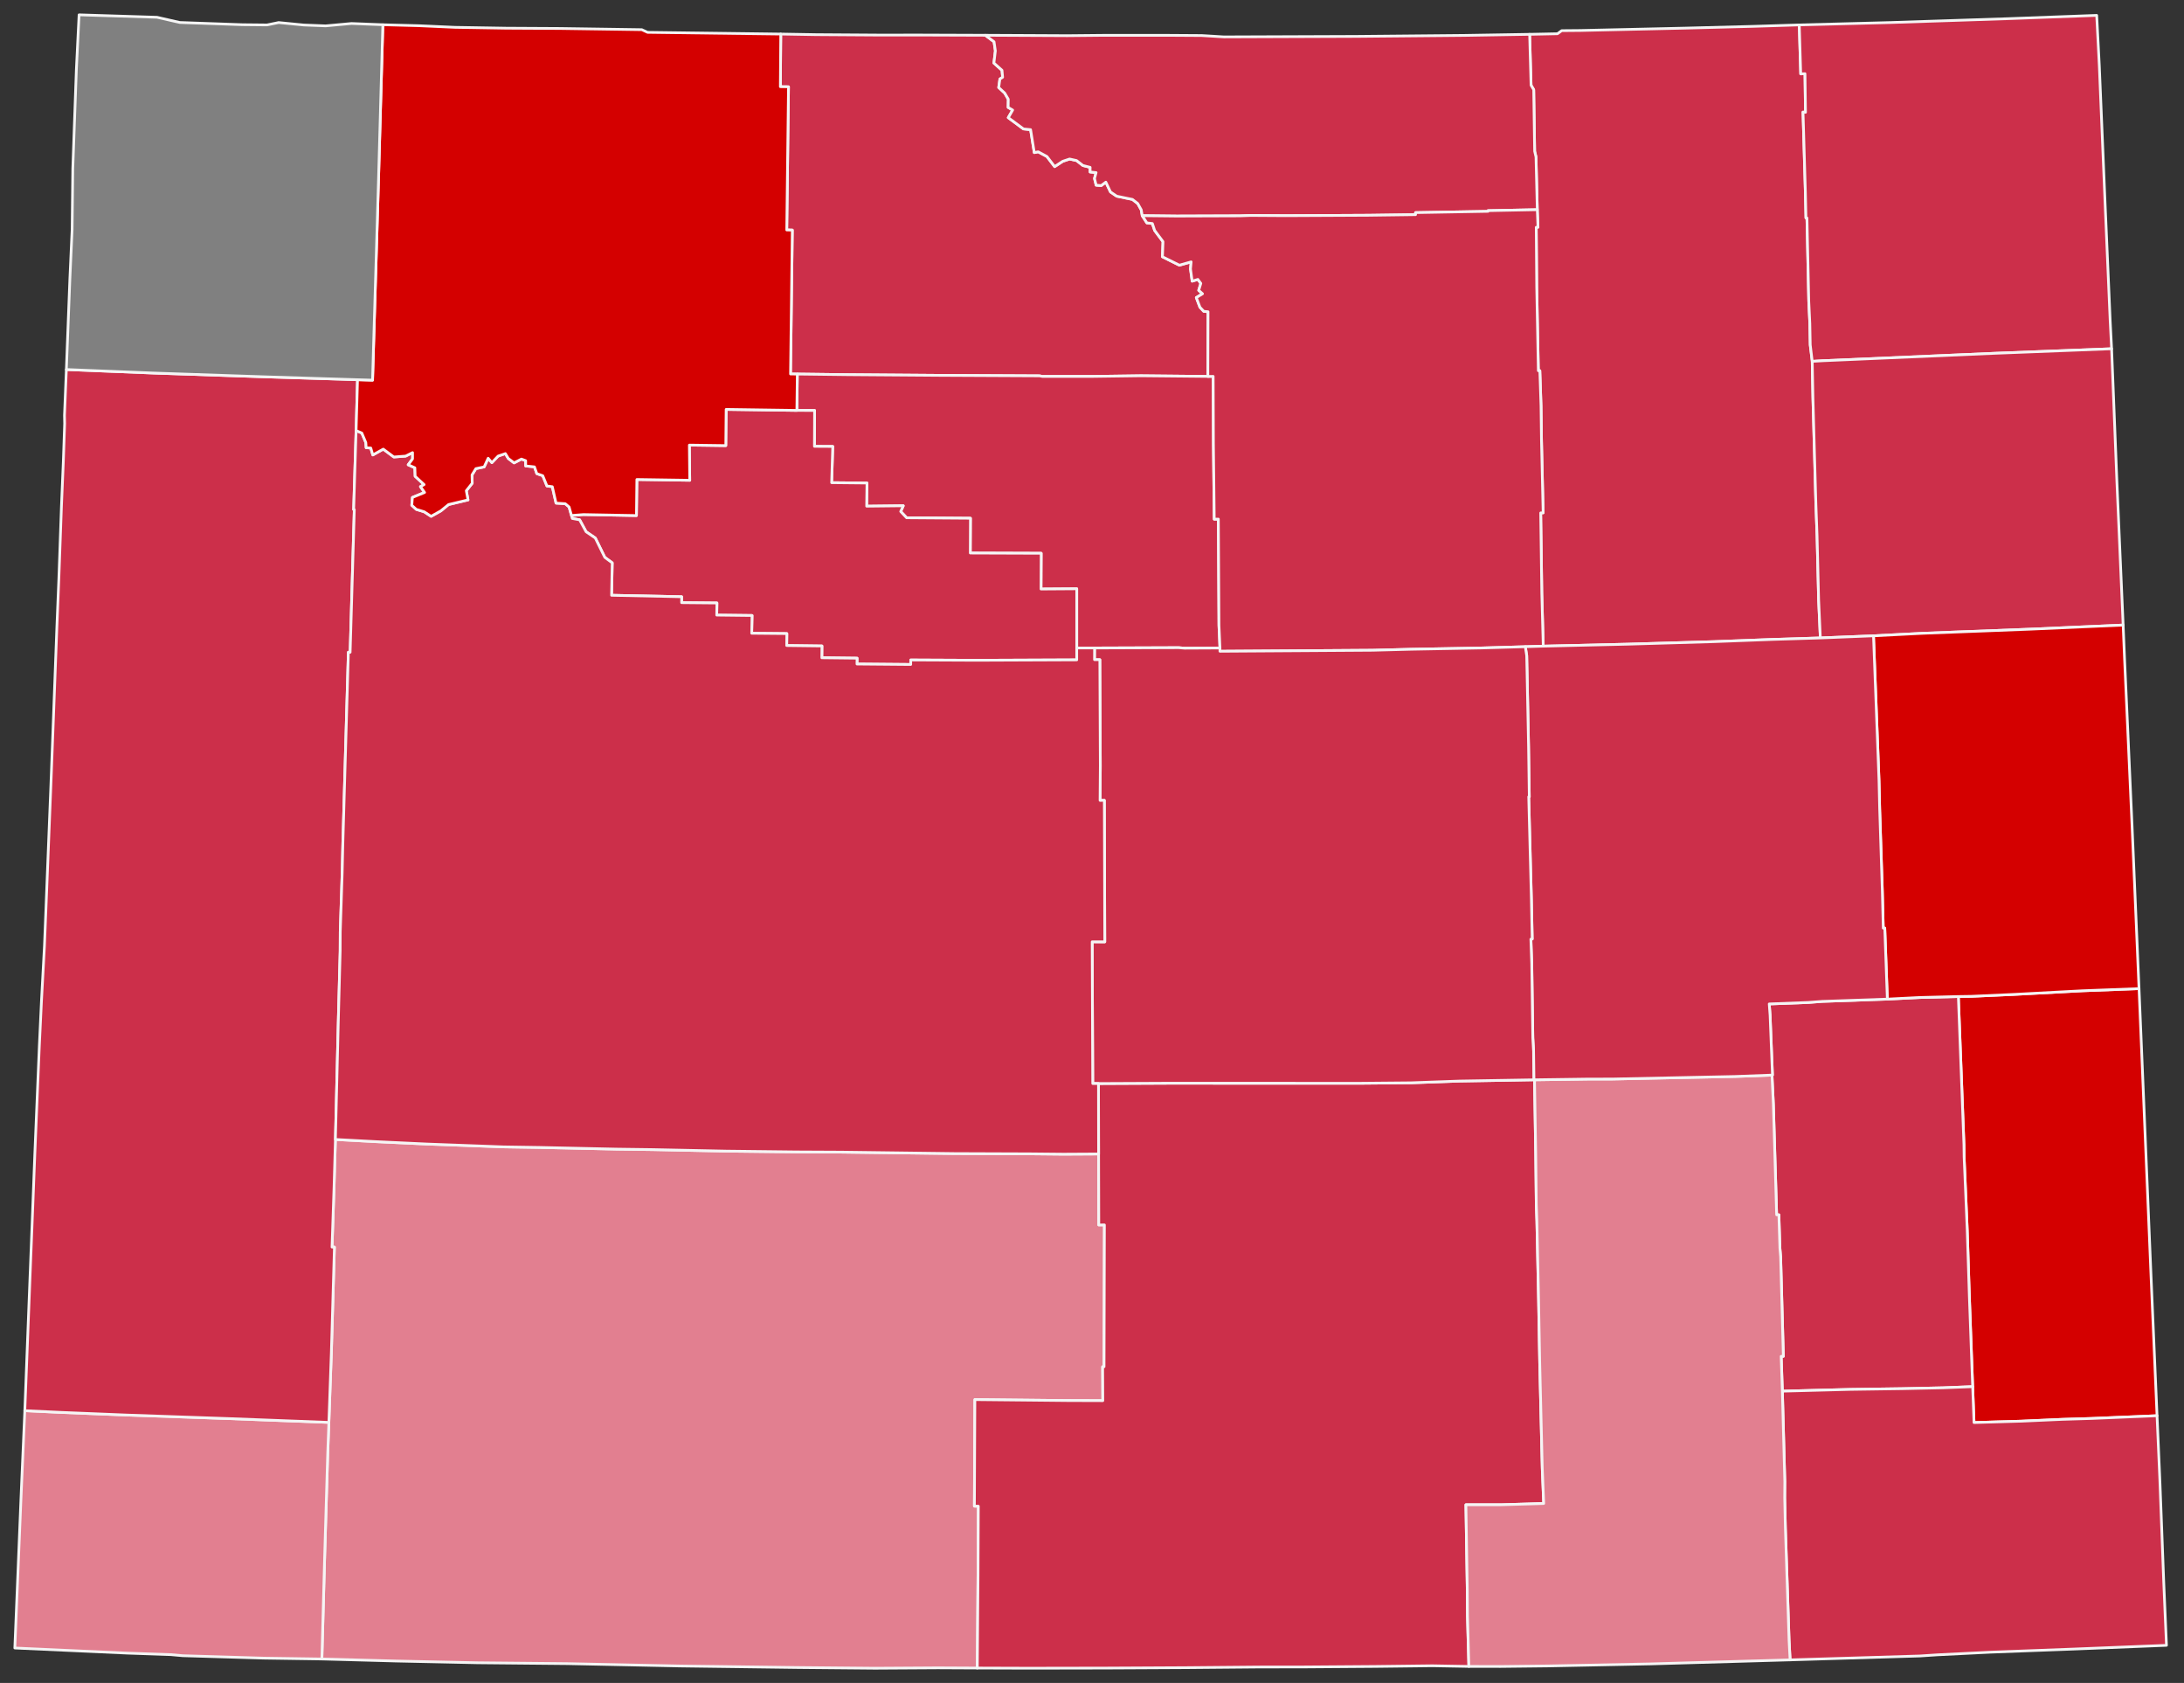 <?xml version="1.0" encoding="UTF-8" standalone="no"?>
<svg
   version="1.2"
   width="810"
   height="624"
   viewBox="0 0 810 624"
   stroke-linecap="round"
   stroke-linejoin="round"
   id="svg2166"
   sodipodi:docname="Wyoming_Presidential_Election_Results_1920.svg"
   inkscape:version="1.3.2 (091e20e, 2023-11-25, custom)"
   xmlns:inkscape="http://www.inkscape.org/namespaces/inkscape"
   xmlns:sodipodi="http://sodipodi.sourceforge.net/DTD/sodipodi-0.dtd"
   xmlns="http://www.w3.org/2000/svg"
   xmlns:svg="http://www.w3.org/2000/svg"
   xmlns:rdf="http://www.w3.org/1999/02/22-rdf-syntax-ns#"
   xmlns:cc="http://creativecommons.org/ns#"
   xmlns:dc="http://purl.org/dc/elements/1.1/">
  <rect x="0" y="0" width="810" height="624" fill="#333333" stroke="none"/>
  <defs
     id="defs2170" />
  <sodipodi:namedview
     pagecolor="#ffffff"
     bordercolor="#666666"
     borderopacity="1"
     objecttolerance="10"
     gridtolerance="10"
     guidetolerance="10"
     inkscape:pageopacity="0"
     inkscape:pageshadow="2"
     inkscape:window-width="1920"
     inkscape:window-height="1017"
     id="namedview2168"
     showgrid="false"
     inkscape:zoom="0.81454784"
     inkscape:cx="309.98793"
     inkscape:cy="311.21561"
     inkscape:window-x="-8"
     inkscape:window-y="-8"
     inkscape:window-maximized="1"
     inkscape:current-layer="svg2166"
     inkscape:showpageshadow="2"
     inkscape:pagecheckerboard="0"
     inkscape:deskcolor="#d1d1d1" />
  <g
     id="Wyoming1911-1921"
     transform="matrix(1,0,0,1.005,4.5,4.495)"
     style="fill:#979797;fill-opacity:1;stroke:#f5f5f5;stroke-opacity:1;stroke-width:0.998;stroke-dasharray:none">
    <path
       d="m 360.96,8.54 3.21,2.4 0.49,3.34 -0.54,4.5 3,2.68 0.23,2.57 -1.01,0.66 -0.44,3.11 2.22,2.06 1.33,2.27 -0.05,3.02 1.68,0.98 -1.63,2.81 5.63,4.15 2.65,0.27 1.37,8.47 1.44,-0.3 3.24,1.73 2.87,3.73 3,-1.96 2.54,-0.84 2.58,0.57 2.37,1.82 2.67,0.68 -0.01,1.72 2.22,0.22 -0.59,2.18 0.61,2.46 1.86,0.16 1.73,-1.28 1.73,3.62 2.3,1.56 5.82,1.19 1.97,1.51 1.31,2.33 0.37,2.17 1.72,2.66 2.04,0.24 0.84,2.54 3.1,4.13 -0.2,5.59 6.28,3.1 4.36,-1.22 -0.24,2.61 0.62,4.5 2.12,-0.64 1.09,1.47 -0.78,2.55 1.42,1.28 -2.31,1.41 1.34,3.55 1.42,1.51 1.58,0.16 -0.07,23.86 -24.82,-0.24 -17.95,0.24 h -18.62 l -1,-0.21 -37.16,-0.18 -33.73,-0.25 -18.97,-0.23 -2.52,-0.03 0.66,-53.09 -2.06,-0.04 0.65,-52.82 -3.02,-0.04 0.15,-19.42 13.07,0.22 24.37,0.16 13.03,-0.02 z"
       id="Big_Horn"
       style="stroke:#f5f5f5;stroke-opacity:1;stroke-width:0.998;stroke-dasharray:none;fill:#cc2f4a;fill-opacity:1"
       inkscape:label="Big Horn" />
    <path
       d="m 443.46,134.4 1.98,-0.02 0.09,24.97 0.31,27.72 1.52,-0.03 0.23,39.21 0.37,8.35 -13.13,0.06 -2.21,-0.18 -31.17,0.11 h -6.61 v -21.84 l -13.25,0.09 0.06,-13.19 -26.29,-0.09 0.06,-12.84 -23.68,-0.17 -2.19,-2.31 0.95,-2.12 -13.57,0.15 0.11,-8.54 -13.1,-0.13 0.41,-13.36 -6.79,-0.04 0.05,-13.24 -6.57,-0.02 0.17,-13.41 18.97,0.23 33.73,0.25 37.16,0.18 1,0.21 h 18.62 l 17.95,-0.24 z"
       id="Washakie"
       style="stroke:#f5f5f5;stroke-opacity:1;stroke-width:0.998;stroke-dasharray:none;fill:#cc2f4a;fill-opacity:1"
       inkscape:label="Washakie" />
    <path
       d="m 662.81,4.72 0.54,18.06 1.58,-0.06 0.19,14.24 -0.92,-0.07 0.88,29.59 0.21,9.44 0.37,0.01 0.67,30.64 0.4,8.33 0.15,7.87 0.74,6.07 0.26,13.52 1.09,39.08 0.44,11.78 0.58,23.58 0.64,14.09 -17.77,0.55 -21.82,0.82 -31.84,0.93 -31.34,0.73 -0.54,-19.57 -0.41,-29.6 0.91,-0.03 -0.62,-26.87 -0.17,-12.59 -0.44,-12.97 -0.55,0.01 -0.6,-30.92 -0.18,-22 0.64,-0.03 -0.25,-6.46 -0.48,-19.46 -0.5,-2.09 -0.35,-22.71 -0.98,-1.65 -0.53,-18.79 10.33,-0.21 1.56,-1.14 6.99,-0.06 38.64,-0.87 25.25,-0.65 z"
       id="Campbell"
       style="stroke:#f5f5f5;stroke-opacity:1;stroke-width:0.998;stroke-dasharray:none;fill:#cc2f4a;fill-opacity:1"
       inkscape:label="Campbell" />
    <path
       d="m 402.95,421.27 0.07,26.18 2.08,-0.01 -0.13,52.32 -0.52,0.01 0.06,12.51 -12.93,-0.04 -34.52,-0.35 -0.17,39.31 1.45,0.01 -0.11,25.38 -0.27,34.34 -14.62,-0.07 -23.3,0.14 -28.53,-0.26 -43.77,-0.57 -41.83,-0.87 -33.39,-0.32 -30.09,-0.64 -27.56,-0.75 1.03,-37.46 1.15,-38.47 0.42,-11.36 0.93,-25.97 1.13,-38.68 -0.89,-0.04 0.76,-22.31 0.5,-17.38 15.14,0.81 18.7,0.87 28.39,1.05 13.54,0.21 28.42,0.62 13.53,0.18 27.36,0.56 25.76,0.29 16.79,0.08 41.96,0.53 27.97,0.1 12.47,0.12 z"
       id="Sweetwater"
       style="stroke:#f5f5f5;stroke-opacity:1;stroke-width:0.998;stroke-dasharray:none;fill:#e27f90;fill-opacity:1"
       inkscape:label="Sweetwater" />
    <path
       d="m 564.35,393.91 h 0.27 l 0.45,27.5 0.21,18.43 0.22,6.25 0.63,29.24 0.41,22.59 0.95,39.25 0.54,13.05 -15.84,0.47 h -13.02 l 0.52,31.8 0.06,9.16 0.52,18.68 -13.52,-0.24 -21.23,0.25 -26.5,0.19 -16.59,0.02 -27.17,0.24 -29.61,0.15 -28.53,0.05 -19.16,-0.06 0.27,-34.34 0.11,-25.38 -1.45,-0.01 0.17,-39.31 34.52,0.35 12.93,0.04 -0.06,-12.51 0.52,-0.01 0.13,-52.32 -2.08,0.01 -0.07,-26.18 -0.04,-25.99 26.26,-0.12 70.6,0.02 19.05,-0.17 18.05,-0.64 z"
       id="Carbon"
       style="stroke:#f5f5f5;stroke-opacity:1;stroke-width:0.998;stroke-dasharray:none;fill:#cc2f4a;fill-opacity:1"
       inkscape:label="Carbon" />
    <path
       d="m 778.65,124.2 -43.29,1.67 -63.91,2.75 -3.83,0.22 -0.74,-6.07 -0.15,-7.87 -0.4,-8.33 -0.67,-30.64 -0.37,-0.01 -0.21,-9.44 -0.88,-29.59 0.92,0.07 -0.19,-14.24 -1.58,0.06 -0.54,-18.06 33.86,-0.88 43.41,-1.42 33.04,-1.22 0.96,18.43 2.2,52.13 1.83,41.97 z"
       id="Crook"
       style="stroke:#f5f5f5;stroke-opacity:1;stroke-width:0.998;stroke-dasharray:none;fill:#cc2f4a;fill-opacity:1"
       inkscape:label="Crook" />
    <path
       d="m 778.65,124.2 1.97,49.21 2.31,52.73 -34.35,1.51 -40.04,1.53 -18.2,0.92 -19.71,0.79 -0.64,-14.09 -0.58,-23.58 -0.44,-11.78 -1.09,-39.08 -0.26,-13.52 3.83,-0.22 63.91,-2.75 z"
       id="Weston"
       style="stroke:#f5f5f5;stroke-opacity:1;stroke-width:0.998;stroke-dasharray:none;fill:#cc2f4a;fill-opacity:1"
       inkscape:label="Weston" />
    <path
       d="m 788.82,360.27 4.4,104.81 2.28,52.76 -24.17,1.01 -10.99,0.33 -15.16,0.67 -17.56,0.51 -0.5,-13.25 -1.23,-33.4 -0.79,-24.46 -1.15,-26.98 -0.06,-4.36 -2.08,-54.73 4.87,-0.07 15.59,-0.7 25.52,-1.35 z"
       id="Goshen"
       style="stroke:#f5f5f5;stroke-opacity:1;stroke-width:0.998;stroke-dasharray:none;fill:#d40000;fill-opacity:1"
       inkscape:label="Goshen" />
    <path
       d="m 721.81,363.18 2.08,54.73 0.06,4.36 1.15,26.98 0.79,24.46 1.23,33.4 -10.97,0.43 -15.14,0.32 -19.37,0.27 -25.1,0.65 -0.44,-12.85 0.81,-0.02 -1.01,-36.75 -0.27,-3.16 -0.38,-12.29 -0.83,0.01 -1.22,-40.97 -0.51,-10.58 h 0.18 l -0.88,-22 -0.32,-4.25 14.52,-0.55 5.14,-0.39 24.15,-0.84 11.94,-0.6 z"
       id="Platte"
       style="stroke:#f5f5f5;stroke-opacity:1;stroke-width:0.998;stroke-dasharray:none;fill:#cc2f4a;fill-opacity:1"
       inkscape:label="Platte" />
    <path
       d="m 727.12,507.11 0.5,13.25 17.56,-0.51 15.16,-0.67 10.99,-0.33 24.17,-1.01 1.04,23.57 1.44,37.69 1.02,23.45 -34.5,1.38 -30.77,1.15 -19.65,0.97 -6.54,0.43 -48.13,1.44 -0.38,-7.14 -1.37,-41.53 -0.25,-11.13 0.04,-5.99 -0.91,-33.35 25.1,-0.65 19.37,-0.27 15.14,-0.32 z"
       id="Laramie"
       style="stroke:#f5f5f5;stroke-opacity:1;stroke-width:0.998;stroke-dasharray:none;fill:#cc2f4a;fill-opacity:1"
       inkscape:label="Laramie" />
    <path
       d="m 782.93,226.14 0.53,12.57 2.75,60.86 2.61,60.7 -21.03,0.79 -25.52,1.35 -15.59,0.7 -4.87,0.07 -14.39,0.36 -11.94,0.6 -0.96,-26.18 -0.56,-0.01 -0.34,-13.66 -0.99,-30.34 -0.25,-10.57 -2.04,-53.28 18.2,-0.92 40.04,-1.53 z"
       id="Niobrara"
       style="stroke:#f5f5f5;stroke-opacity:1;stroke-width:0.998;stroke-dasharray:none;fill:#d40000;fill-opacity:1"
       inkscape:label="Niobrara" />
    <path
       d="m 117.47,520.3 -0.42,11.36 -1.15,38.47 -1.03,37.46 -21.62,-0.32 -29.99,-0.89 -4.45,-0.4 L 42.79,605.43 1,603.54 3.26,548.89 4.7,515.98 l 13.7,0.64 23.89,0.96 38.14,1.32 z"
       id="Uinta"
       style="stroke:#f5f5f5;stroke-opacity:1;stroke-width:0.998;stroke-dasharray:none;fill:#e27f90;fill-opacity:1"
       inkscape:label="Uinta" />
    <path
       d="m 652.69,392.17 0.51,10.58 1.22,40.97 0.83,-0.01 0.38,12.29 0.27,3.16 1.01,36.75 -0.81,0.02 0.44,12.85 0.91,33.35 -0.04,5.99 0.25,11.13 1.37,41.53 0.38,7.14 -51.72,1.48 -37.75,0.75 -17.85,0.2 -11.82,-0.02 -0.52,-18.68 -0.06,-9.16 -0.52,-31.8 h 13.02 l 15.84,-0.47 -0.54,-13.05 -0.95,-39.25 -0.41,-22.59 -0.63,-29.24 -0.22,-6.25 -0.21,-18.43 -0.45,-27.5 19.42,-0.27 9.51,-0.02 45.42,-0.94 z"
       id="Albany"
       style="stroke:#f5f5f5;stroke-opacity:1;stroke-width:0.998;stroke-dasharray:none;fill:#e27f90;fill-opacity:1"
       inkscape:label="Albany" />
    <path
       d="m 562.81,8.19 0.53,18.79 0.98,1.65 0.35,22.71 0.5,2.09 0.48,19.46 -18.29,0.36 0.03,0.25 -26.9,0.47 0.01,0.75 -17.43,0.23 -30.7,0.15 -13.03,-0.08 -3.96,0.14 -23.43,0.08 -12.82,-0.14 -0.37,-2.17 -1.31,-2.33 -1.97,-1.51 -5.82,-1.19 -2.3,-1.56 -1.73,-3.62 -1.73,1.28 -1.86,-0.16 -0.61,-2.46 0.59,-2.18 -2.22,-0.22 0.01,-1.72 -2.67,-0.68 -2.37,-1.82 -2.58,-0.57 -2.54,0.84 -3,1.96 -2.87,-3.73 -3.24,-1.73 -1.44,0.3 -1.37,-8.47 -2.65,-0.27 -5.63,-4.15 1.63,-2.81 -1.68,-0.98 0.05,-3.02 -1.33,-2.27 -2.22,-2.06 0.44,-3.11 1.01,-0.66 -0.23,-2.57 -3,-2.68 0.54,-4.5 -0.49,-3.34 -3.21,-2.4 30.38,0.15 L 405,8.56 h 23.24 l 12.94,0.08 8.22,0.5 49.14,-0.18 40.12,-0.37 z"
       id="Sheridan"
       style="stroke:#f5f5f5;stroke-opacity:1;stroke-width:0.998;stroke-dasharray:none;fill:#cc2f4a;fill-opacity:1"
       inkscape:label="Sheridan" />
    <path
       d="m 565.65,72.89 0.25,6.46 -0.64,0.03 0.18,22 0.6,30.92 0.55,-0.01 0.44,12.97 0.17,12.59 0.62,26.87 -0.91,0.03 0.41,29.6 0.54,19.57 -6.66,0.2 -16.36,0.47 -25.95,0.47 -14.35,0.37 -56.6,0.37 0.02,-1.2 -0.37,-8.35 -0.23,-39.21 -1.52,0.03 -0.31,-27.72 -0.09,-24.97 -1.98,0.02 0.07,-23.86 -1.58,-0.16 -1.42,-1.51 -1.34,-3.55 2.31,-1.41 -1.42,-1.28 0.78,-2.55 -1.09,-1.47 -2.12,0.64 -0.62,-4.5 0.24,-2.61 -4.36,1.22 -6.28,-3.1 0.2,-5.59 -3.1,-4.13 -0.84,-2.54 -2.04,-0.24 -1.72,-2.66 12.82,0.14 23.43,-0.08 3.96,-0.14 13.03,0.08 30.7,-0.15 17.43,-0.23 -0.01,-0.75 26.9,-0.47 -0.03,-0.25 z"
       id="path15"
       style="stroke:#f5f5f5;stroke-opacity:1;stroke-width:0.998;stroke-dasharray:none;fill:#cc2f4a;fill-opacity:1" />
    <path
       d="m 291.04,146.94 6.57,0.02 -0.05,13.24 6.79,0.04 -0.41,13.36 13.1,0.13 -0.11,8.54 13.57,-0.15 -0.95,2.12 2.19,2.31 23.68,0.17 -0.06,12.84 26.29,0.09 -0.06,13.19 13.25,-0.09 v 21.84 4.39 l -37.19,0.15 -24.37,-0.11 -0.01,1.66 -19.93,-0.17 0.03,-2.16 -13.07,-0.15 0.04,-4.35 -13.07,-0.16 0.05,-4.41 -13.03,-0.12 0.13,-6.55 -13.1,-0.15 0.07,-4.47 -13.09,-0.12 v -2.18 l -25.98,-0.54 0.24,-11.97 -2.75,-2.02 -3.52,-7.13 -3.42,-2.32 -2.4,-4.4 -2.73,-0.5 -0.29,-1.1 4.41,-0.34 19.68,0.36 0.16,-13.3 19.61,0.29 -0.14,-12.98 13.51,0.18 0.13,-13.35 z"
       id="Hot_Springs"
       style="stroke:#f5f5f5;stroke-opacity:1;stroke-width:0.998;stroke-dasharray:none;fill:#cc2f4a;fill-opacity:1"
       inkscape:label="Hot Springs" />
    <path
       d="m 690.34,230.1 2.04,53.28 0.25,10.57 0.99,30.34 0.34,13.66 0.56,0.01 0.96,26.18 -24.15,0.84 -5.14,0.39 -14.52,0.55 0.32,4.25 0.88,22 h -0.18 l -13.72,0.51 -45.42,0.94 -9.51,0.02 -19.42,0.27 h -0.27 l -0.08,-10.52 -0.28,-4.91 -0.4,-27.51 -0.32,-8.96 0.49,-0.04 -0.3,-14.57 -0.99,-37.93 0.21,0.03 -0.27,-18.58 -0.69,-33.51 -0.52,-3.29 6.66,-0.2 31.34,-0.73 31.84,-0.93 21.82,-0.82 17.77,-0.55 z"
       id="Converse"
       style="stroke:#f5f5f5;stroke-opacity:1;stroke-width:0.998;stroke-dasharray:none;fill:#cc2f4a;fill-opacity:1"
       inkscape:label="Converse" />
    <path
       d="m 447.96,234.6 -0.02,1.2 56.6,-0.37 14.35,-0.37 25.95,-0.47 16.36,-0.47 0.52,3.29 0.69,33.51 0.27,18.58 -0.21,-0.03 0.99,37.93 0.3,14.57 -0.49,0.04 0.32,8.96 0.4,27.51 0.28,4.91 0.08,10.52 -27.48,0.46 -18.05,0.64 -19.05,0.17 -70.6,-0.02 -26.26,0.12 h -2.13 l -0.21,-52.28 4.67,0.01 -0.16,-52.2 -1.59,0.02 0.1,-12.82 -0.18,-39.09 -1.98,-0.02 0.02,-4.31 31.17,-0.11 2.21,0.18 z"
       id="Natrona"
       style="stroke:#f5f5f5;stroke-opacity:1;stroke-width:0.998;stroke-dasharray:none;fill:#cc2f4a;fill-opacity:1"
       inkscape:label="Natrona" />
    <path
       d="m 128.1,135.62 -0.53,18.76 -0.9,29.13 0.24,0.03 -1.55,52.64 -0.65,-0.02 -2.05,70.53 -0.25,10.91 -0.71,21.77 -0.03,7.02 -0.7,26.11 -1.07,43.42 -0.5,17.38 -0.76,22.31 0.89,0.04 -1.13,38.68 -0.93,25.97 -37.04,-1.4 -38.14,-1.32 -23.89,-0.96 -13.7,-0.64 3.71,-94.5 1.68,-40.07 0.78,-16.33 1.12,-20.57 2.38,-59.12 2.22,-58.32 0.74,-18.02 0.95,-26.46 0.72,-17 0.48,-13.78 -0.06,-3.04 0.69,-16.91 32.35,1.3 40.67,1.37 z"
       id="Lincoln"
       style="stroke:#f5f5f5;stroke-opacity:1;stroke-width:0.998;stroke-dasharray:none;fill:#cc2f4a;fill-opacity:1"
       inkscape:label="Lincoln" />
    <path
       d="m 207.45,185.71 0.29,1.1 2.73,0.5 2.4,4.4 3.42,2.32 3.52,7.13 2.75,2.02 -0.24,11.97 25.98,0.54 v 2.18 l 13.09,0.12 -0.07,4.47 13.1,0.15 -0.13,6.55 13.03,0.12 -0.05,4.41 13.07,0.16 -0.04,4.35 13.07,0.15 -0.03,2.16 19.93,0.17 0.01,-1.66 24.37,0.11 37.19,-0.15 v -4.39 h 6.61 l -0.02,4.31 1.98,0.02 0.18,39.09 -0.1,12.82 1.59,-0.02 0.16,52.2 -4.67,-0.01 0.21,52.28 h 2.13 l 0.04,25.99 -13.02,0.07 -12.47,-0.12 -27.97,-0.1 -41.96,-0.53 -16.79,-0.08 -25.76,-0.29 -27.36,-0.56 -13.53,-0.18 -28.42,-0.62 -13.54,-0.21 -28.39,-1.05 -18.7,-0.87 -15.14,-0.81 1.07,-43.42 0.7,-26.11 0.03,-7.02 0.71,-21.77 0.25,-10.91 2.05,-70.53 0.65,0.02 1.55,-52.64 -0.24,-0.03 0.9,-29.13 2.12,0.9 1.49,3.53 0.12,1.89 1.71,0.11 0.76,2.56 3.87,-2.15 3.93,2.9 4.38,-0.33 2.56,-1.28 v 2.31 l -1.62,2.18 2.47,1.1 0.11,3.14 3.32,3.06 -1.35,0.76 1.53,2.15 -4.52,1.84 -0.23,2.88 1.66,1.51 2.95,0.9 2.56,1.67 3.62,-2.02 2.84,-2.32 7.22,-1.71 -0.63,-3.39 2.19,-2.76 -0.07,-3.07 1.42,-2.32 3.08,-0.64 1.48,-3.19 1.38,1.62 2.32,-2.42 2.7,-0.92 1.09,1.81 2.13,1.62 2.72,-1.41 1.58,0.59 v 1.95 l 3.26,0.34 0.87,2.49 2.21,0.77 1.55,3.78 1.99,0.28 1.39,6.05 3.41,0.22 1.43,1.2 z"
       id="Fremont"
       style="stroke:#f5f5f5;stroke-opacity:1;stroke-width:0.998;stroke-dasharray:none;fill:#cc2f4a;fill-opacity:1"
       inkscape:label="Fremont" />
    <path
       d="m 285.07,8.09 -0.15,19.42 3.02,0.04 -0.65,52.82 2.06,0.04 -0.66,53.09 2.52,0.03 -0.17,13.41 -26.23,-0.37 -0.13,13.35 -13.51,-0.18 0.14,12.98 -19.61,-0.29 -0.16,13.3 -19.68,-0.36 -4.41,0.34 -0.88,-3.15 -1.43,-1.2 -3.41,-0.22 -1.39,-6.05 -1.99,-0.28 -1.55,-3.78 -2.21,-0.77 -0.87,-2.49 -3.26,-0.34 v -1.95 l -1.58,-0.59 -2.72,1.41 -2.13,-1.62 -1.09,-1.81 -2.7,0.92 -2.32,2.42 -1.38,-1.62 -1.48,3.19 -3.08,0.64 -1.42,2.32 0.07,3.07 -2.19,2.76 0.63,3.39 -7.22,1.71 -2.84,2.32 -3.62,2.02 -2.56,-1.67 -2.95,-0.9 -1.66,-1.51 0.23,-2.88 4.52,-1.84 -1.53,-2.15 1.35,-0.76 -3.32,-3.06 -0.11,-3.14 -2.47,-1.1 1.62,-2.18 v -2.31 l -2.56,1.28 -4.38,0.33 -3.93,-2.9 -3.87,2.15 -0.76,-2.56 -1.71,-0.11 -0.12,-1.89 -1.49,-3.53 -2.12,-0.9 0.53,-18.76 5.57,0.16 2.23,-74.6 1.59,-56.53 13.44,0.36 13.35,0.6 18.87,0.31 20.14,0.11 30.23,0.44 2.16,0.99 z"
       id="Park"
       style="stroke:#f5f5f5;stroke-opacity:1;stroke-width:0.998;stroke-dasharray:none;fill:#d40000;fill-opacity:1"
       inkscape:label="Park" />
    <path
       d="m 137.49,4.65 -1.59,56.53 -2.23,74.6 -5.57,-0.16 -34.97,-1.09 -40.67,-1.37 -32.35,-1.3 1.3,-33.31 L 22.25,80.2 22.5,57.68 23.82,21.27 24.83,1 l 28.89,0.9 8.46,1.92 23.22,0.82 9.12,0.09 4.33,-0.88 9.27,0.9 8.16,0.32 9.59,-0.87 z"
       id="Yellowstone"
       style="stroke:#f5f5f5;stroke-opacity:1;stroke-width:0.998;stroke-dasharray:none;fill:#808080;fill-opacity:1"
       inkscape:label="Yellowstone" />
  </g>
</svg>
